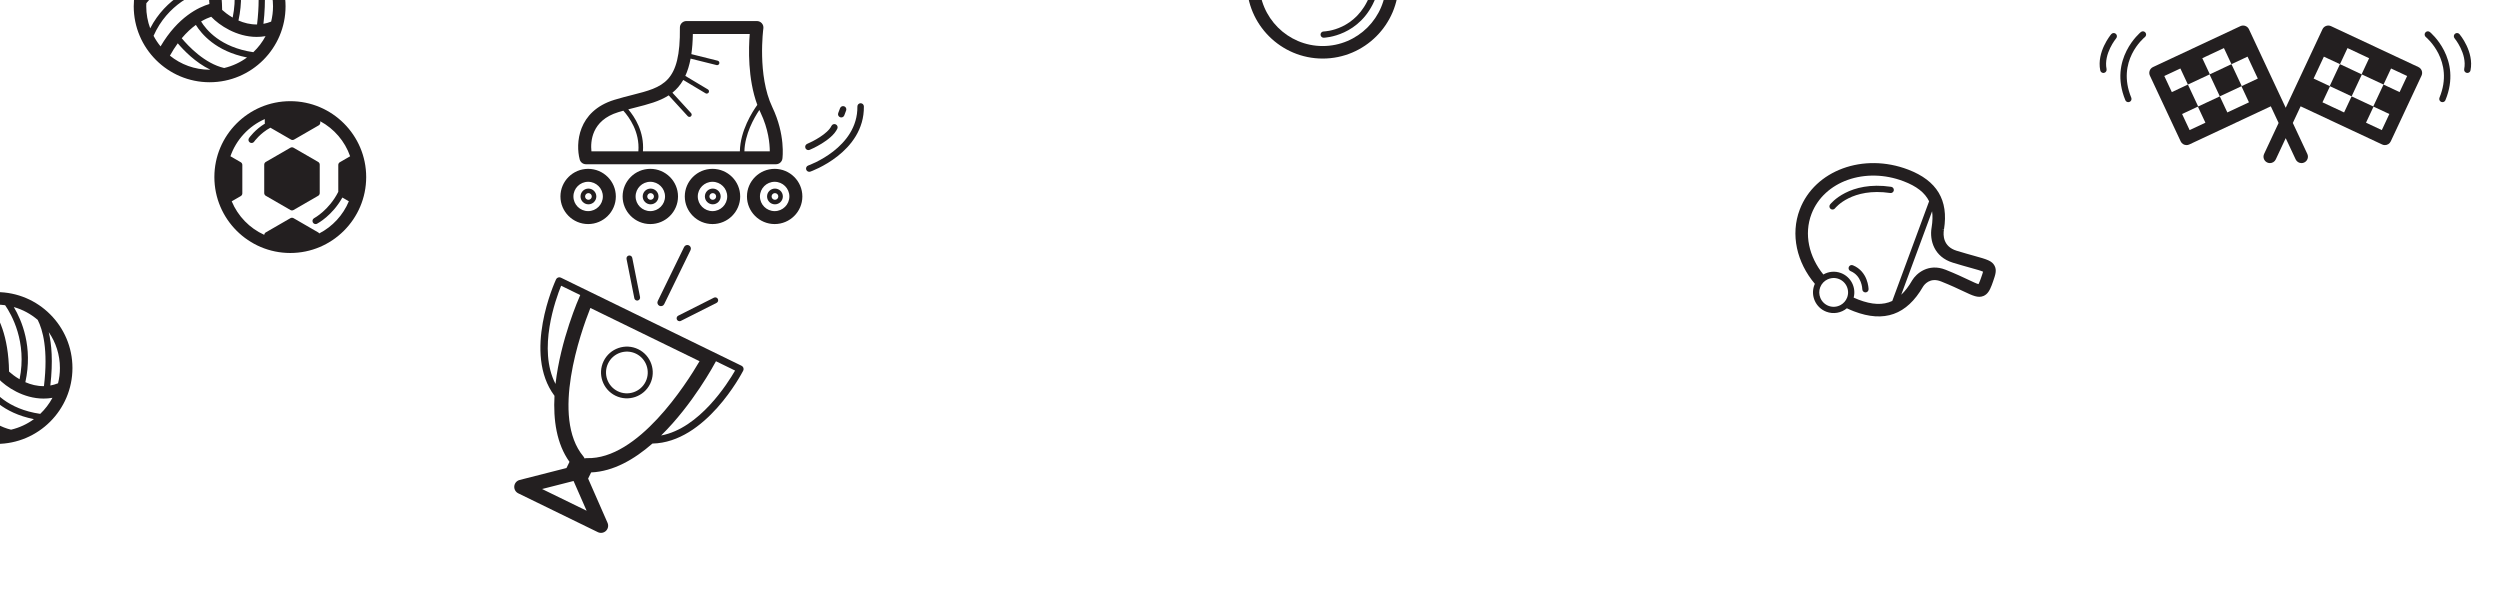 <?xml version="1.0" encoding="UTF-8" standalone="no"?>
<!-- Created with Inkscape (http://www.inkscape.org/) -->

<svg
   width="1200mm"
   height="292.211mm"
   viewBox="0 0 1200 292.211"
   version="1.1"
   id="svg1"
   inkscape:version="1.4 (86a8ad7, 2024-10-11)"
   sodipodi:docname="sm-index-head-v3.svg"
   xmlns:inkscape="http://www.inkscape.org/namespaces/inkscape"
   xmlns:sodipodi="http://sodipodi.sourceforge.net/DTD/sodipodi-0.dtd"
   xmlns="http://www.w3.org/2000/svg"
   xmlns:svg="http://www.w3.org/2000/svg">
  <sodipodi:namedview
     id="namedview1"
     pagecolor="#ffffff"
     bordercolor="#000000"
     borderopacity="0.25"
     inkscape:showpageshadow="2"
     inkscape:pageopacity="0.0"
     inkscape:pagecheckerboard="0"
     inkscape:deskcolor="#d1d1d1"
     inkscape:document-units="mm"
     inkscape:zoom="0.2058912"
     inkscape:cx="2583.889"
     inkscape:cy="689.68466"
     inkscape:window-width="1599"
     inkscape:window-height="800"
     inkscape:window-x="1517"
     inkscape:window-y="154"
     inkscape:window-maximized="0"
     inkscape:current-layer="layer1" />
  <defs
     id="defs1">
    <clipPath
       clipPathUnits="userSpaceOnUse"
       id="clipPath47">
      <path
         d="M 0,0 H 892.913 V 700.157 H 0 Z"
         transform="translate(-74.877,-725.009)"
         id="path47" />
    </clipPath>
    <clipPath
       clipPathUnits="userSpaceOnUse"
       id="clipPath49">
      <path
         d="M 0,0 H 892.913 V 700.157 H 0 Z"
         transform="translate(-641.258,-706.354)"
         id="path49" />
    </clipPath>
    <clipPath
       clipPathUnits="userSpaceOnUse"
       id="clipPath51">
      <path
         d="M 0,0 H 892.913 V 700.157 H 0 Z"
         transform="translate(1.236,-595.833)"
         id="path51" />
    </clipPath>
    <clipPath
       clipPathUnits="userSpaceOnUse"
       id="clipPath53">
      <path
         d="M 0,0 H 892.913 V 700.157 H 0 Z"
         transform="translate(-148.011,-606.268)"
         id="path53" />
    </clipPath>
    <clipPath
       clipPathUnits="userSpaceOnUse"
       id="clipPath55">
      <path
         d="M 0,0 H 892.913 V 700.157 H 0 Z"
         transform="translate(-156.091,-543.162)"
         id="path55" />
    </clipPath>
    <clipPath
       clipPathUnits="userSpaceOnUse"
       id="clipPath57">
      <path
         d="M 0,0 H 892.913 V 700.157 H 0 Z"
         transform="translate(-899.724,-607.244)"
         id="path57" />
    </clipPath>
    <clipPath
       clipPathUnits="userSpaceOnUse"
       id="clipPath59">
      <path
         d="M 0,0 H 892.913 V 700.157 H 0 Z"
         transform="translate(-844.24,-576.113)"
         id="path59" />
    </clipPath>
    <clipPath
       clipPathUnits="userSpaceOnUse"
       id="clipPath61">
      <path
         d="M 0,0 H 892.913 V 700.157 H 0 Z"
         transform="translate(-37.666,-536.947)"
         id="path61" />
    </clipPath>
    <clipPath
       clipPathUnits="userSpaceOnUse"
       id="clipPath63">
      <path
         d="M 0,0 H 892.913 V 700.157 H 0 Z"
         transform="translate(-25.687,-521.017)"
         id="path63" />
    </clipPath>
    <clipPath
       clipPathUnits="userSpaceOnUse"
       id="clipPath65">
      <path
         d="M 0,0 H 892.913 V 700.157 H 0 Z"
         transform="translate(-32.832,-526.696)"
         id="path65" />
    </clipPath>
    <clipPath
       clipPathUnits="userSpaceOnUse"
       id="clipPath67">
      <path
         d="M 0,0 H 892.913 V 700.157 H 0 Z"
         transform="translate(-32.283,-519.002)"
         id="path67" />
    </clipPath>
    <clipPath
       clipPathUnits="userSpaceOnUse"
       id="clipPath69">
      <path
         d="M 0,0 H 892.913 V 700.157 H 0 Z"
         transform="translate(-55.942,-505.9)"
         id="path69" />
    </clipPath>
    <clipPath
       clipPathUnits="userSpaceOnUse"
       id="clipPath71">
      <path
         d="M 0,0 H 892.913 V 700.157 H 0 Z"
         transform="translate(-472.424,-733.465)"
         id="path71" />
    </clipPath>
    <clipPath
       clipPathUnits="userSpaceOnUse"
       id="clipPath73">
      <path
         d="M 0,0 H 892.913 V 700.157 H 0 Z"
         transform="translate(-490.701,-702.418)"
         id="path73" />
    </clipPath>
    <clipPath
       clipPathUnits="userSpaceOnUse"
       id="clipPath75">
      <path
         d="M 0,0 H 892.913 V 700.157 H 0 Z"
         transform="translate(-82.222,-563.109)"
         id="path75" />
    </clipPath>
    <clipPath
       clipPathUnits="userSpaceOnUse"
       id="clipPath77">
      <path
         d="M 0,0 H 892.913 V 700.157 H 0 Z"
         transform="translate(-66.945,-591.666)"
         id="path77" />
    </clipPath>
    <clipPath
       clipPathUnits="userSpaceOnUse"
       id="clipPath79">
      <path
         d="M 0,0 H 892.913 V 700.157 H 0 Z"
         transform="translate(-93.777,-594.676)"
         id="path79" />
    </clipPath>
    <clipPath
       clipPathUnits="userSpaceOnUse"
       id="clipPath81">
      <path
         d="M 0,0 H 892.913 V 700.157 H 0 Z"
         transform="translate(-675.459,-633.435)"
         id="path81" />
    </clipPath>
    <clipPath
       clipPathUnits="userSpaceOnUse"
       id="clipPath83">
      <path
         d="M 0,0 H 892.913 V 700.157 H 0 Z"
         transform="translate(-660.327,-604.801)"
         id="path83" />
    </clipPath>
    <clipPath
       clipPathUnits="userSpaceOnUse"
       id="clipPath85">
      <path
         d="M 0,0 H 892.913 V 700.157 H 0 Z"
         transform="translate(-642.828,-625.363)"
         id="path85" />
    </clipPath>
    <clipPath
       clipPathUnits="userSpaceOnUse"
       id="clipPath87">
      <path
         d="M 0,0 H 892.913 V 700.157 H 0 Z"
         transform="translate(-103.679,-664.022)"
         id="path87" />
    </clipPath>
    <clipPath
       clipPathUnits="userSpaceOnUse"
       id="clipPath89">
      <path
         d="M 0,0 H 892.913 V 700.157 H 0 Z"
         transform="translate(-114.197,-631.196)"
         id="path89" />
    </clipPath>
    <clipPath
       clipPathUnits="userSpaceOnUse"
       id="clipPath91">
      <path
         d="M 0,0 H 892.913 V 700.157 H 0 Z"
         transform="translate(-568.723,-689.339)"
         id="path91" />
    </clipPath>
    <clipPath
       clipPathUnits="userSpaceOnUse"
       id="clipPath93">
      <path
         d="M 0,0 H 892.913 V 700.157 H 0 Z"
         transform="translate(-573.944,-660.155)"
         id="path93" />
    </clipPath>
    <clipPath
       clipPathUnits="userSpaceOnUse"
       id="clipPath95">
      <path
         d="M 0,0 H 892.913 V 700.157 H 0 Z"
         transform="translate(-41.922,-662.489)"
         id="path95" />
    </clipPath>
    <clipPath
       clipPathUnits="userSpaceOnUse"
       id="clipPath97">
      <path
         d="M 0,0 H 892.913 V 700.157 H 0 Z"
         transform="translate(-36.847,-633.279)"
         id="path97" />
    </clipPath>
    <clipPath
       clipPathUnits="userSpaceOnUse"
       id="clipPath99">
      <path
         d="M 0,0 H 892.913 V 700.157 H 0 Z"
         transform="translate(-864.204,-540.155)"
         id="path99" />
    </clipPath>
    <clipPath
       clipPathUnits="userSpaceOnUse"
       id="clipPath101">
      <path
         d="M 0,0 H 892.913 V 700.157 H 0 Z"
         transform="translate(-850.35,-513.943)"
         id="path101" />
    </clipPath>
    <clipPath
       clipPathUnits="userSpaceOnUse"
       id="clipPath103">
      <path
         d="M 0,0 H 892.913 V 700.157 H 0 Z"
         transform="translate(-162.132,-648.465)"
         id="path103" />
    </clipPath>
    <clipPath
       clipPathUnits="userSpaceOnUse"
       id="clipPath105">
      <path
         d="M 0,0 H 892.913 V 700.157 H 0 Z"
         transform="translate(-163.692,-642.526)"
         id="path105" />
    </clipPath>
    <clipPath
       clipPathUnits="userSpaceOnUse"
       id="clipPath107">
      <path
         d="M 0,0 H 892.913 V 700.157 H 0 Z"
         transform="translate(-203.33,-680.612)"
         id="path107" />
    </clipPath>
    <clipPath
       clipPathUnits="userSpaceOnUse"
       id="clipPath109">
      <path
         d="M 0,0 H 892.913 V 700.157 H 0 Z"
         transform="translate(-822.862,-624.051)"
         id="path109" />
    </clipPath>
    <clipPath
       clipPathUnits="userSpaceOnUse"
       id="clipPath111">
      <path
         d="M 0,0 H 892.913 V 700.157 H 0 Z"
         transform="translate(-790.198,-599.907)"
         id="path111" />
    </clipPath>
    <clipPath
       clipPathUnits="userSpaceOnUse"
       id="clipPath113">
      <path
         d="M 0,0 H 892.913 V 700.157 H 0 Z"
         transform="translate(-739.08,-709.883)"
         id="path113" />
    </clipPath>
    <clipPath
       clipPathUnits="userSpaceOnUse"
       id="clipPath115">
      <path
         d="M 0,0 H 892.913 V 700.157 H 0 Z"
         transform="translate(-706.416,-685.739)"
         id="path115" />
    </clipPath>
    <clipPath
       clipPathUnits="userSpaceOnUse"
       id="clipPath117">
      <path
         d="M 0,0 H 892.913 V 700.157 H 0 Z"
         transform="translate(-404.397,-665.723)"
         id="path117" />
    </clipPath>
    <clipPath
       clipPathUnits="userSpaceOnUse"
       id="clipPath119">
      <path
         d="M 0,0 H 892.913 V 700.157 H 0 Z"
         transform="translate(-353.24,-665.718)"
         id="path119" />
    </clipPath>
    <clipPath
       clipPathUnits="userSpaceOnUse"
       id="clipPath121">
      <path
         d="M 0,0 H 892.913 V 700.157 H 0 Z"
         transform="translate(-341.084,-655.282)"
         id="path121" />
    </clipPath>
    <clipPath
       clipPathUnits="userSpaceOnUse"
       id="clipPath123">
      <path
         d="M 0,0 H 892.913 V 700.157 H 0 Z"
         transform="translate(-347.882,-651.876)"
         id="path123" />
    </clipPath>
    <clipPath
       clipPathUnits="userSpaceOnUse"
       id="clipPath125">
      <path
         d="M 0,0 H 892.913 V 700.157 H 0 Z"
         transform="translate(-393.146,-654.516)"
         id="path125" />
    </clipPath>
    <clipPath
       clipPathUnits="userSpaceOnUse"
       id="clipPath127">
      <path
         d="M 0,0 H 892.913 V 700.157 H 0 Z"
         transform="translate(-437.566,-665.978)"
         id="path127" />
    </clipPath>
    <clipPath
       clipPathUnits="userSpaceOnUse"
       id="clipPath130">
      <path
         d="M 0,0 H 892.913 V 700.157 H 0 Z"
         transform="translate(-864.965,-674.905)"
         id="path130" />
    </clipPath>
    <clipPath
       clipPathUnits="userSpaceOnUse"
       id="clipPath133">
      <path
         d="M 0,0 H 892.913 V 700.157 H 0 Z"
         transform="translate(-760.157,-663.671)"
         id="path133" />
    </clipPath>
    <clipPath
       clipPathUnits="userSpaceOnUse"
       id="clipPath135">
      <path
         d="M 0,0 H 892.913 V 700.157 H 0 Z"
         transform="translate(-751.262,-674.098)"
         id="path135" />
    </clipPath>
    <clipPath
       clipPathUnits="userSpaceOnUse"
       id="clipPath137">
      <path
         d="M 0,0 H 892.913 V 700.157 H 0 Z"
         transform="translate(-872.358,-663.671)"
         id="path137" />
    </clipPath>
    <clipPath
       clipPathUnits="userSpaceOnUse"
       id="clipPath139">
      <path
         d="M 0,0 H 892.913 V 700.157 H 0 Z"
         transform="translate(-881.253,-674.098)"
         id="path139" />
    </clipPath>
    <clipPath
       clipPathUnits="userSpaceOnUse"
       id="clipPath141">
      <path
         d="M 0,0 H 892.913 V 700.157 H 0 Z"
         transform="translate(-233.02,-541.732)"
         id="path141" />
    </clipPath>
    <clipPath
       clipPathUnits="userSpaceOnUse"
       id="clipPath143">
      <path
         d="M 0,0 H 892.913 V 700.157 H 0 Z"
         transform="translate(-227.954,-575.429)"
         id="path143" />
    </clipPath>
    <clipPath
       clipPathUnits="userSpaceOnUse"
       id="clipPath145">
      <path
         d="M 0,0 H 892.913 V 700.157 H 0 Z"
         transform="translate(-235.516,-590.934)"
         id="path145" />
    </clipPath>
    <clipPath
       clipPathUnits="userSpaceOnUse"
       id="clipPath147">
      <path
         d="M 0,0 H 892.913 V 700.157 H 0 Z"
         transform="translate(-226.561,-593.647)"
         id="path147" />
    </clipPath>
    <clipPath
       clipPathUnits="userSpaceOnUse"
       id="clipPath149">
      <path
         d="M 0,0 H 892.913 V 700.157 H 0 Z"
         transform="translate(-241.775,-586.005)"
         id="path149" />
    </clipPath>
    <clipPath
       clipPathUnits="userSpaceOnUse"
       id="clipPath151">
      <path
         d="M 0,0 H 892.913 V 700.157 H 0 Z"
         transform="translate(-742.658,-657.125)"
         id="path151" />
    </clipPath>
    <clipPath
       clipPathUnits="userSpaceOnUse"
       id="clipPath153">
      <path
         d="M 0,0 H 892.913 V 700.157 H 0 Z"
         transform="translate(-310.262,-630.014)"
         id="path153" />
    </clipPath>
    <clipPath
       clipPathUnits="userSpaceOnUse"
       id="clipPath155">
      <path
         d="M 0,0 H 892.913 V 700.157 H 0 Z"
         transform="translate(-209.291,-641.493)"
         id="path155" />
    </clipPath>
    <clipPath
       clipPathUnits="userSpaceOnUse"
       id="clipPath157">
      <path
         d="M 0,0 H 892.913 V 700.157 H 0 Z"
         transform="translate(-210.064,-639.85)"
         id="path157" />
    </clipPath>
    <clipPath
       clipPathUnits="userSpaceOnUse"
       id="clipPath159">
      <path
         d="M 0,0 H 892.913 V 700.157 H 0 Z"
         transform="translate(-210.167,-632.802)"
         id="path159" />
    </clipPath>
    <clipPath
       clipPathUnits="userSpaceOnUse"
       id="clipPath161">
      <path
         d="M 0,0 H 892.913 V 700.157 H 0 Z"
         transform="translate(-232.271,-639.85)"
         id="path161" />
    </clipPath>
    <clipPath
       clipPathUnits="userSpaceOnUse"
       id="clipPath163">
      <path
         d="M 0,0 H 892.913 V 700.157 H 0 Z"
         transform="translate(-232.374,-632.802)"
         id="path163" />
    </clipPath>
    <clipPath
       clipPathUnits="userSpaceOnUse"
       id="clipPath165">
      <path
         d="M 0,0 H 892.913 V 700.157 H 0 Z"
         transform="translate(-254.477,-639.85)"
         id="path165" />
    </clipPath>
    <clipPath
       clipPathUnits="userSpaceOnUse"
       id="clipPath167">
      <path
         d="M 0,0 H 892.913 V 700.157 H 0 Z"
         transform="translate(-254.58,-632.802)"
         id="path167" />
    </clipPath>
    <clipPath
       clipPathUnits="userSpaceOnUse"
       id="clipPath169">
      <path
         d="M 0,0 H 892.913 V 700.157 H 0 Z"
         transform="translate(-276.684,-639.85)"
         id="path169" />
    </clipPath>
    <clipPath
       clipPathUnits="userSpaceOnUse"
       id="clipPath171">
      <path
         d="M 0,0 H 892.913 V 700.157 H 0 Z"
         transform="translate(-276.786,-632.802)"
         id="path171" />
    </clipPath>
    <clipPath
       clipPathUnits="userSpaceOnUse"
       id="clipPath173">
      <path
         d="M 0,0 H 892.913 V 700.157 H 0 Z"
         transform="translate(-307.391,-663.29)"
         id="path173" />
    </clipPath>
    <clipPath
       clipPathUnits="userSpaceOnUse"
       id="clipPath175">
      <path
         d="M 0,0 H 892.913 V 700.157 H 0 Z"
         transform="translate(-289.186,-646.64)"
         id="path175" />
    </clipPath>
    <clipPath
       clipPathUnits="userSpaceOnUse"
       id="clipPath177">
      <path
         d="M 0,0 H 892.913 V 700.157 H 0 Z"
         transform="translate(-300.06,-658.283)"
         id="path177" />
    </clipPath>
  </defs>
  <g
     inkscape:label="Vrstva 1"
     inkscape:groupmode="layer"
     id="layer1"
     transform="translate(272.785,30.956)">
    <path
       id="path46"
       d="m 0,0 c -2.292,0 -4.517,-0.289 -6.645,-0.827 -0.055,0.031 -0.1,0.055 -0.119,0.064 L -6.819,-0.87 c -11.659,-3.031 -20.292,-13.646 -20.292,-26.241 0,-14.949 12.162,-27.111 27.111,-27.111 14.949,0 27.111,12.162 27.111,27.111 C 27.111,-12.162 14.949,0 0,0 m 22.636,-27.111 c 0,-1.882 -0.235,-3.71 -0.67,-5.46 -0.934,-0.369 -1.854,-0.63 -2.753,-0.792 0.989,8.626 0.466,14.769 -0.569,19.07 2.515,-3.647 3.992,-8.062 3.992,-12.818 m -7.935,17.192 c 1.786,-3.496 3.805,-10.559 2.234,-23.667 -2.465,-0.038 -4.72,0.572 -6.64,1.41 2.766,12.579 -1.301,22.107 -4.124,26.84 3.183,-0.904 6.081,-2.486 8.53,-4.583 m -11.63,5.23 c 2.266,-3.275 7.878,-13.069 5.159,-26.44 -1.739,1.009 -3.047,2.089 -3.762,2.738 -0.174,12.773 -3.809,19.961 -6.901,23.784 0.8,0.086 1.611,0.132 2.433,0.132 1.042,0 2.066,-0.077 3.071,-0.214 m -25.707,-22.422 c 0,0.368 0.01,0.734 0.028,1.098 7.81,9.691 16.074,12.569 19.713,13.398 0.718,-1.688 1.373,-3.703 1.879,-6.101 -4.47,-1.277 -14.553,-5.281 -20.211,-16.255 -0.91,2.449 -1.409,5.097 -1.409,7.86 m 15.15,21.358 c 0.955,-0.868 2.303,-2.372 3.596,-4.777 -3.796,-0.92 -10.943,-3.611 -18.137,-11.382 1.778,7.534 7.327,13.624 14.541,16.159 m -12.541,-31.89 c 5.007,11.341 15.004,15.43 19.414,16.721 0.254,-1.629 0.438,-3.412 0.534,-5.357 -3.75,-1.11 -11.238,-4.571 -17.447,-15.139 -0.955,1.167 -1.792,2.431 -2.501,3.775 M 5.191,-49.14 c -6.965,1.6 -12.812,7.82 -15.156,10.628 1.729,2.06 3.451,3.607 5.044,4.767 1.95,-3.171 7.107,-9.426 18.27,-11.631 -2.404,-1.762 -5.167,-3.059 -8.158,-3.764 m -19.378,4.408 c 0.913,1.652 1.854,3.116 2.804,4.413 2.119,-2.504 6.314,-6.868 11.626,-9.422 -0.081,-10e-4 -0.162,-0.006 -0.243,-0.006 -5.368,0 -10.302,1.881 -14.187,5.015 m 29.785,1.24 c -11.75,1.719 -16.879,8.053 -18.652,10.976 1.409,0.832 2.652,1.358 3.622,1.687 0.017,-0.019 0.03,-0.042 0.047,-0.06 2.82,-2.969 8.972,-7.144 16.202,-7.144 1.03,0 2.083,0.089 3.151,0.274 -1.146,-2.14 -2.627,-4.072 -4.37,-5.733"
       style="fill:#231f20;fill-opacity:1;fill-rule:nonzero;stroke:none"
       transform="matrix(1.344,0,0,-1.344,-172.158,-64.355)"
       clip-path="url(#clipPath47)" />
    <path
       id="path50"
       d="m 0,0 c -2.292,0 -4.517,-0.289 -6.645,-0.827 -0.055,0.031 -0.1,0.055 -0.119,0.064 L -6.819,-0.87 c -11.659,-3.031 -20.292,-13.646 -20.292,-26.241 0,-14.949 12.162,-27.111 27.111,-27.111 14.949,0 27.111,12.162 27.111,27.111 C 27.111,-12.162 14.949,0 0,0 m 22.636,-27.111 c 0,-1.882 -0.235,-3.71 -0.67,-5.46 -0.934,-0.369 -1.854,-0.63 -2.753,-0.792 0.989,8.626 0.466,14.769 -0.569,19.07 2.515,-3.647 3.992,-8.062 3.992,-12.818 m -7.935,17.192 c 1.786,-3.496 3.805,-10.559 2.234,-23.667 -2.465,-0.038 -4.72,0.572 -6.64,1.41 2.766,12.579 -1.301,22.107 -4.124,26.84 3.183,-0.904 6.081,-2.486 8.53,-4.583 m -11.63,5.23 c 2.266,-3.275 7.878,-13.069 5.159,-26.44 -1.739,1.009 -3.047,2.089 -3.762,2.738 -0.174,12.773 -3.809,19.961 -6.901,23.784 0.8,0.086 1.611,0.132 2.433,0.132 1.042,0 2.066,-0.077 3.071,-0.214 m -25.707,-22.422 c 0,0.368 0.01,0.734 0.028,1.098 7.81,9.691 16.074,12.569 19.713,13.398 0.718,-1.688 1.373,-3.703 1.879,-6.101 -4.47,-1.277 -14.553,-5.281 -20.211,-16.255 -0.91,2.449 -1.409,5.097 -1.409,7.86 m 15.15,21.358 c 0.955,-0.868 2.303,-2.372 3.596,-4.777 -3.796,-0.92 -10.943,-3.611 -18.137,-11.382 1.778,7.534 7.327,13.624 14.541,16.159 m -12.541,-31.89 c 5.007,11.341 15.004,15.43 19.414,16.721 0.254,-1.629 0.438,-3.412 0.534,-5.357 -3.75,-1.11 -11.238,-4.571 -17.447,-15.139 -0.955,1.167 -1.792,2.431 -2.501,3.775 M 5.191,-49.14 c -6.965,1.6 -12.812,7.82 -15.156,10.628 1.729,2.06 3.451,3.607 5.044,4.767 1.95,-3.171 7.107,-9.426 18.27,-11.631 -2.404,-1.762 -5.167,-3.059 -8.158,-3.764 m -19.378,4.408 c 0.913,1.652 1.854,3.116 2.804,4.413 2.119,-2.504 6.314,-6.868 11.626,-9.422 -0.081,-10e-4 -0.162,-0.006 -0.243,-0.006 -5.368,0 -10.302,1.881 -14.187,5.015 m 29.785,1.24 c -11.75,1.719 -16.879,8.053 -18.652,10.976 1.409,0.832 2.652,1.358 3.622,1.687 0.017,-0.019 0.03,-0.042 0.047,-0.06 2.82,-2.969 8.972,-7.144 16.202,-7.144 1.03,0 2.083,0.089 3.151,0.274 -1.146,-2.14 -2.627,-4.072 -4.37,-5.733"
       style="fill:#231f20;fill-opacity:1;fill-rule:nonzero;stroke:none"
       transform="matrix(1.344,0,0,-1.344,-274.446,109.247)"
       clip-path="url(#clipPath51)" />
    <path
       id="path70"
       d="m 0,0 c -14.949,0 -27.111,-12.162 -27.111,-27.111 0,-14.949 12.162,-27.111 27.111,-27.111 14.949,0 27.111,12.162 27.111,27.111 C 27.111,-12.162 14.949,0 0,0 m 0,-49.747 c -12.482,0 -22.636,10.155 -22.636,22.636 0,12.482 10.154,22.636 22.636,22.636 12.482,0 22.636,-10.154 22.636,-22.636 0,-12.481 -10.154,-22.636 -22.636,-22.636"
       style="fill:#231f20;fill-opacity:1;fill-rule:nonzero;stroke:none"
       transform="matrix(1.344,0,0,-1.344,362.113,-75.719)"
       clip-path="url(#clipPath71)" />
    <path
       id="path72"
       d="m 0,0 c -0.577,0.224 -1.224,-0.063 -1.447,-0.639 -4.821,-12.446 -16.018,-12.848 -16.505,-12.859 -0.617,-0.012 -1.107,-0.521 -1.097,-1.138 0.012,-0.611 0.51,-1.099 1.119,-1.099 0.007,0 0.014,0 0.02,0 0.131,0.003 13.169,0.398 18.549,14.288 C 0.862,-0.871 0.576,-0.223 0,0"
       style="fill:#231f20;fill-opacity:1;fill-rule:nonzero;stroke:none"
       transform="matrix(1.344,0,0,-1.344,386.675,-33.994)"
       clip-path="url(#clipPath73)" />
    <path
       id="path80"
       d="m 0,0 c -14.984,2.209 -21.55,-5.968 -21.822,-6.317 -0.378,-0.485 -0.292,-1.185 0.193,-1.566 0.484,-0.381 1.187,-0.296 1.569,0.187 0.243,0.307 6.105,7.492 19.734,5.483 0.528,-0.078 1.025,0.227 1.208,0.706 0.028,0.075 0.049,0.154 0.061,0.237 C 1.034,-0.659 0.611,-0.09 0,0"
       style="fill:#231f20;fill-opacity:1;fill-rule:nonzero;stroke:none"
       transform="matrix(1.344,0,0,-1.344,634.975,58.713)"
       clip-path="url(#clipPath81)" />
    <path
       id="path82"
       d="m 0,0 c -0.235,-0.581 0.037,-1.225 0.607,-1.461 4.067,-1.677 4.214,-6.312 4.218,-6.519 0.01,-0.616 0.517,-1.109 1.134,-1.1 0.472,0.007 0.871,0.304 1.03,0.72 0.049,0.128 0.075,0.268 0.073,0.414 C 7.059,-7.689 6.912,-1.641 1.461,0.608 0.889,0.843 0.235,0.571 0,0"
       style="fill:#231f20;fill-opacity:1;fill-rule:nonzero;stroke:none"
       transform="matrix(1.344,0,0,-1.344,614.639,97.194)"
       clip-path="url(#clipPath83)" />
    <path
       id="path84"
       d="m 0,0 c -3.44,-9.001 -1.044,-18.985 5.38,-26.584 -0.063,-0.139 -0.129,-0.274 -0.184,-0.418 -1.453,-3.802 0.458,-8.079 4.261,-9.532 2.576,-0.984 5.366,-0.421 7.352,1.224 0.827,-0.392 1.672,-0.761 2.544,-1.094 10.791,-4.124 18.856,-1.238 24.655,8.819 0.388,0.623 2.426,3.463 6.434,1.867 3.462,-1.378 6.05,-2.602 7.939,-3.496 3.413,-1.616 5.294,-2.506 7.216,-1.7 1.459,0.611 2.225,1.969 2.939,3.837 0.147,0.386 0.293,0.795 0.442,1.223 l 0.066,0.191 c 0.792,2.275 1.365,3.918 0.519,5.533 -0.938,1.792 -2.779,2.304 -7.226,3.54 -1.675,0.466 -3.759,1.046 -6.342,1.838 -4.908,1.506 -4.807,5.68 -4.541,7.373 l 0.028,0.167 -0.808,0.233 0.823,-0.132 C 53.175,3.309 48.989,10.285 38.699,14.218 22.694,20.334 5.334,13.956 0,0 m 14.563,-34.146 v 0 c -0.154,-0.083 -0.312,-0.159 -0.474,-0.227 -0.022,-0.01 -0.046,-0.018 -0.069,-0.027 -0.138,-0.056 -0.279,-0.107 -0.422,-0.151 -0.038,-0.012 -0.076,-0.022 -0.113,-0.032 -0.13,-0.037 -0.261,-0.069 -0.393,-0.096 -0.049,-0.009 -0.097,-0.018 -0.145,-0.026 -0.124,-0.021 -0.248,-0.037 -0.374,-0.049 -0.056,-0.006 -0.111,-0.011 -0.168,-0.015 -0.119,-0.007 -0.239,-0.009 -0.359,-0.008 -0.061,0 -0.122,0 -0.183,0.002 -0.118,0.005 -0.237,0.017 -0.355,0.031 -0.062,0.007 -0.124,0.012 -0.186,0.021 -0.124,0.019 -0.248,0.046 -0.372,0.074 -0.055,0.013 -0.11,0.021 -0.165,0.036 -0.177,0.047 -0.354,0.102 -0.529,0.169 -0.16,0.061 -0.314,0.13 -0.463,0.204 -0.051,0.025 -0.099,0.055 -0.149,0.082 -0.096,0.052 -0.191,0.104 -0.283,0.161 -0.058,0.037 -0.114,0.077 -0.17,0.116 -0.078,0.053 -0.155,0.106 -0.229,0.163 -0.06,0.045 -0.117,0.094 -0.174,0.143 -0.065,0.054 -0.13,0.109 -0.192,0.167 -0.059,0.055 -0.115,0.111 -0.171,0.169 -0.054,0.055 -0.108,0.111 -0.159,0.169 -0.058,0.064 -0.112,0.129 -0.166,0.196 -0.044,0.054 -0.087,0.109 -0.128,0.165 -0.055,0.074 -0.108,0.149 -0.159,0.225 -0.033,0.051 -0.065,0.103 -0.097,0.154 -0.052,0.085 -0.103,0.172 -0.15,0.26 -0.023,0.043 -0.045,0.087 -0.066,0.131 -0.05,0.099 -0.099,0.199 -0.142,0.302 -0.012,0.028 -0.022,0.058 -0.034,0.087 -0.466,1.161 -0.519,2.491 -0.038,3.75 0.497,1.301 1.47,2.282 2.645,2.826 v 0 c 0,0.001 0,0.001 0,0.001 0.455,0.21 0.938,0.355 1.437,0.427 0.003,0 0.005,10e-4 0.008,10e-4 0.155,0.023 0.312,0.037 0.47,0.044 0.013,0.001 0.025,0.003 0.038,0.004 0.147,0.006 0.295,0.003 0.444,-0.003 0.023,-0.001 0.046,0 0.069,-0.001 0.138,-0.008 0.275,-0.025 0.413,-0.045 0.034,-0.005 0.068,-0.006 0.102,-0.011 0.131,-0.021 0.261,-0.052 0.391,-0.084 0.041,-0.01 0.081,-0.015 0.121,-0.026 0.169,-0.045 0.338,-0.1 0.506,-0.164 0.156,-0.059 0.307,-0.127 0.454,-0.2 0.048,-0.024 0.094,-0.052 0.141,-0.077 0.096,-0.052 0.192,-0.105 0.284,-0.162 0.054,-0.033 0.105,-0.069 0.157,-0.104 0.082,-0.055 0.162,-0.111 0.24,-0.17 0.052,-0.04 0.103,-0.081 0.153,-0.122 0.073,-0.061 0.144,-0.122 0.214,-0.186 0.048,-0.045 0.095,-0.089 0.141,-0.135 0.067,-0.067 0.132,-0.136 0.195,-0.206 0.042,-0.047 0.085,-0.094 0.125,-0.142 0.064,-0.077 0.124,-0.157 0.184,-0.237 0.034,-0.045 0.069,-0.089 0.101,-0.136 0.074,-0.107 0.142,-0.217 0.208,-0.328 0.013,-0.024 0.029,-0.047 0.043,-0.07 0.074,-0.132 0.142,-0.268 0.205,-0.406 0.024,-0.053 0.044,-0.108 0.066,-0.161 0.037,-0.09 0.074,-0.179 0.105,-0.27 0.023,-0.063 0.041,-0.127 0.061,-0.191 0.026,-0.085 0.051,-0.17 0.072,-0.256 0.017,-0.068 0.032,-0.136 0.047,-0.205 0.017,-0.084 0.033,-0.168 0.046,-0.254 0.011,-0.07 0.021,-0.14 0.029,-0.211 0.01,-0.086 0.017,-0.173 0.022,-0.259 0.005,-0.071 0.01,-0.141 0.011,-0.212 0.002,-0.091 0,-0.182 -0.003,-0.273 -0.003,-0.067 -0.002,-0.134 -0.007,-0.202 -0.008,-0.11 -0.023,-0.221 -0.038,-0.332 -0.052,-0.381 -0.144,-0.762 -0.287,-1.136 -0.453,-1.186 -1.301,-2.105 -2.336,-2.672 M 47.079,-6.4 47.082,-6.401 C 47.075,-6.44 47.066,-6.488 47.057,-6.542 l -0.018,-0.11 c -0.694,-4.415 0.891,-10.306 7.644,-12.378 2.639,-0.81 4.755,-1.398 6.456,-1.871 1.825,-0.507 3.565,-0.991 4.311,-1.336 -0.115,-0.472 -0.386,-1.249 -0.632,-1.955 l -0.066,-0.192 c -0.162,-0.464 -0.607,-1.744 -0.928,-2.308 -0.684,0.176 -2.127,0.859 -3.53,1.522 -1.942,0.92 -4.603,2.179 -8.196,3.61 -6.214,2.473 -10.525,-1.364 -11.953,-3.766 -1.224,-2.128 -2.52,-3.838 -3.919,-5.151 l 11.018,29.812 c 0.237,-1.709 0.178,-3.61 -0.165,-5.735 m -0.901,9.305 -13.157,-35.6 c -3.329,-1.569 -7.24,-1.375 -12.07,0.471 -0.585,0.223 -1.155,0.468 -1.717,0.722 0.941,3.593 -0.958,7.405 -4.506,8.761 -2.156,0.824 -4.464,0.564 -6.323,-0.507 -5.123,6.319 -7,14.39 -4.225,21.65 4.453,11.652 19.222,16.872 32.922,11.636 4.596,-1.757 7.562,-4.041 9.076,-7.133"
       style="fill:#231f20;fill-opacity:1;fill-rule:nonzero;stroke:none"
       transform="matrix(1.344,0,0,-1.344,591.122,69.561)"
       clip-path="url(#clipPath85)" />
    <path
       id="path86"
       d="m 0,0 c -14.949,0 -27.111,-12.162 -27.111,-27.111 0,-14.949 12.162,-27.111 27.111,-27.111 14.949,0 27.111,12.162 27.111,27.111 C 27.111,-12.162 14.949,0 0,0 m 10.342,-47.236 c -0.095,0.151 -0.223,0.282 -0.383,0.374 l -8.792,5.077 c -0.346,0.2 -0.773,0.2 -1.119,0 l -8.793,-5.077 c -0.32,-0.185 -0.519,-0.517 -0.548,-0.881 -5.234,2.367 -9.414,6.664 -11.622,11.983 l 3.231,1.865 c 0.346,0.2 0.559,0.569 0.559,0.969 v 10.153 c 0,0.4 -0.213,0.769 -0.559,0.969 l -3.691,2.131 c 2.073,5.94 6.554,10.757 12.269,13.28 v -1.276 c 0,-0.116 0.023,-0.228 0.057,-0.335 -3.554,-2.159 -5.571,-5.004 -5.688,-5.172 -0.353,-0.507 -0.228,-1.202 0.278,-1.556 0.195,-0.136 0.418,-0.201 0.639,-0.201 0.353,0 0.7,0.166 0.918,0.477 0.028,0.039 2.162,3.031 5.804,4.982 l 7.345,-4.241 c 0.173,-0.1 0.366,-0.15 0.559,-0.15 0.193,0 0.387,0.05 0.559,0.15 l 8.793,5.077 c 0.346,0.2 0.56,0.569 0.56,0.969 v 0.491 c 4.946,-2.671 8.787,-7.131 10.66,-12.505 l -3.673,-2.121 c -0.346,-0.2 -0.559,-0.569 -0.559,-0.969 v -9.606 c -3.309,-6.552 -8.553,-9.368 -8.615,-9.401 -0.547,-0.285 -0.76,-0.96 -0.475,-1.507 0.199,-0.384 0.589,-0.604 0.993,-0.604 0.174,0 0.35,0.041 0.515,0.126 0.269,0.14 5.432,2.889 9.042,9.35 l 2.313,-1.335 c -2.058,-4.963 -5.831,-9.037 -10.577,-11.486"
       style="fill:#231f20;fill-opacity:1;fill-rule:nonzero;stroke:none"
       transform="matrix(1.344,0,0,-1.344,-133.45,17.606)"
       clip-path="url(#clipPath87)" />
    <path
       id="path88"
       d="m 0,0 v 10.153 c 0,0.4 -0.213,0.769 -0.559,0.969 l -8.793,5.077 c -0.346,0.199 -0.773,0.199 -1.119,0 l -8.793,-5.077 c -0.346,-0.2 -0.559,-0.569 -0.559,-0.969 V 0 c 0,-0.4 0.213,-0.769 0.559,-0.969 l 8.793,-5.076 c 0.173,-0.1 0.366,-0.15 0.56,-0.15 0.193,0 0.386,0.05 0.559,0.15 l 8.793,5.076 C -0.213,-0.769 0,-0.4 0,0"
       style="fill:#231f20;fill-opacity:1;fill-rule:nonzero;stroke:none"
       transform="matrix(1.344,0,0,-1.344,-119.314,61.722)"
       clip-path="url(#clipPath89)" />
    <path
       id="path128"
       d="m 792.726,15.292 10.522,-4.925 -4.925,-10.522 -10.522,4.925 z"
       style="fill:#231f20;fill-opacity:1;fill-rule:nonzero;stroke:none;stroke-width:1.344" />
    <path
       id="path129"
       d="M 0,0 C -0.208,0.573 -0.635,1.041 -1.187,1.3 L -32.4,15.911 c -0.553,0.259 -1.185,0.287 -1.759,0.08 -0.573,-0.208 -1.041,-0.635 -1.299,-1.188 L -46.454,-8.684 c 0,-0.001 0,-0.001 0,-0.002 l -2.132,-4.553 -2.131,4.552 c 0,10e-4 0,0.002 -0.001,0.003 l -10.995,23.487 c -0.539,1.151 -1.909,1.647 -3.059,1.108 L -95.984,1.3 c -0.552,-0.259 -0.979,-0.727 -1.187,-1.3 -0.208,-0.574 -0.18,-1.206 0.079,-1.759 l 10.996,-23.487 c 0.391,-0.835 1.219,-1.326 2.084,-1.326 0.327,0 0.659,0.07 0.974,0.218 l 29.129,13.636 2.784,-5.946 -5.178,-11.061 c -0.539,-1.15 -0.043,-2.52 1.108,-3.058 0.315,-0.148 0.647,-0.218 0.974,-0.218 0.864,0 1.693,0.491 2.084,1.326 l 3.551,7.586 3.552,-7.586 c 0.39,-0.835 1.219,-1.326 2.084,-1.326 0.327,0 0.659,0.07 0.974,0.218 1.15,0.538 1.646,1.908 1.108,3.058 l -5.178,11.061 2.784,5.946 29.128,-13.636 c 0.316,-0.148 0.648,-0.218 0.974,-0.218 0.865,0 1.694,0.491 2.085,1.326 L -0.08,-1.759 C 0.179,-1.206 0.208,-0.574 0,0 m -86.204,0.798 2.69,-5.746 7.829,3.666 -2.69,5.746 7.725,3.616 2.69,-5.746 5.746,2.69 3.665,-7.83 -5.851,-2.738 2.69,-5.746 -7.725,-3.616 -2.689,5.745 -7.725,-3.616 -3.665,7.829 -5.746,-2.689 -2.69,5.746 z m 0.609,-16.265 5.642,2.641 2.689,-5.746 -5.641,-2.641 z m 71.329,-5.746 -5.642,2.641 2.69,5.746 5.642,-2.641 z m 6.355,13.576 -5.746,2.689 -3.665,-7.829 -7.725,3.616 -2.69,-5.745 -7.725,3.616 2.69,5.746 -5.85,2.739 3.665,7.829 5.746,-2.69 2.69,5.746 7.725,-3.617 -2.69,-5.745 7.829,-3.666 2.69,5.746 5.746,-2.689 z"
       style="fill:#231f20;fill-opacity:1;fill-rule:nonzero;stroke:none"
       transform="matrix(1.344,0,0,-1.344,889.655,2.981)"
       clip-path="url(#clipPath130)" />
    <path
       id="path131"
       d="M 850.398,-0.155 845.473,10.366 855.994,15.292 860.92,4.77 Z"
       style="fill:#231f20;fill-opacity:1;fill-rule:nonzero;stroke:none;stroke-width:1.344" />
    <path
       id="path132"
       d="M 0,0 C -0.452,0 -0.88,0.268 -1.063,0.711 -7.148,15.443 4.374,24.953 4.492,25.047 4.986,25.446 5.71,25.367 6.109,24.873 6.507,24.379 6.429,23.656 5.936,23.257 5.514,22.914 -4.354,14.704 1.062,1.589 1.305,1.002 1.026,0.33 0.438,0.087 0.295,0.028 0.146,0 0,0"
       style="fill:#231f20;fill-opacity:1;fill-rule:nonzero;stroke:none"
       transform="matrix(1.344,0,0,-1.344,748.802,18.078)"
       clip-path="url(#clipPath133)" />
    <path
       id="path134"
       d="m 0,0 c -0.537,0 -1.017,0.378 -1.126,0.925 -1.321,6.6 3.713,12.671 3.928,12.927 0.409,0.486 1.135,0.547 1.62,0.138 C 4.908,13.582 4.97,12.857 4.562,12.371 4.517,12.317 0.028,6.879 1.129,1.376 1.254,0.753 0.85,0.147 0.227,0.022 0.151,0.007 0.075,0 0,0"
       style="fill:#231f20;fill-opacity:1;fill-rule:nonzero;stroke:none"
       transform="matrix(1.344,0,0,-1.344,736.847,4.064)"
       clip-path="url(#clipPath135)" />
    <path
       id="path136"
       d="m 0,0 c -0.146,0 -0.295,0.028 -0.438,0.087 -0.588,0.243 -0.867,0.915 -0.624,1.502 5.435,13.16 -4.769,21.583 -4.872,21.667 -0.495,0.398 -0.573,1.122 -0.175,1.617 0.399,0.494 1.123,0.573 1.617,0.174 C -4.374,24.953 7.148,15.443 1.063,0.711 0.88,0.268 0.452,0 0,0"
       style="fill:#231f20;fill-opacity:1;fill-rule:nonzero;stroke:none"
       transform="matrix(1.344,0,0,-1.344,899.59,18.078)"
       clip-path="url(#clipPath137)" />
    <path
       id="path138"
       d="m 0,0 c -0.075,0 -0.151,0.007 -0.227,0.022 -0.623,0.125 -1.027,0.731 -0.902,1.354 1.101,5.503 -3.388,10.941 -3.433,10.995 -0.407,0.487 -0.345,1.212 0.141,1.62 0.487,0.407 1.21,0.346 1.619,-0.139 C -2.587,13.596 2.447,7.525 1.126,0.925 1.017,0.378 0.537,0 0,0"
       style="fill:#231f20;fill-opacity:1;fill-rule:nonzero;stroke:none"
       transform="matrix(1.344,0,0,-1.344,911.545,4.064)"
       clip-path="url(#clipPath139)" />
    <path
       id="path140"
       d="m 0,0 c 18.982,0.38 31.861,24.937 32.429,26.041 0.158,0.306 0.185,0.662 0.077,0.988 -0.108,0.326 -0.343,0.595 -0.652,0.746 l -10.337,5.041 -0.919,0.448 -42.035,20.502 -0.919,0.449 -10.337,5.041 c -0.309,0.151 -0.665,0.171 -0.989,0.055 -0.324,-0.115 -0.587,-0.356 -0.731,-0.669 -0.52,-1.127 -11.943,-26.395 -0.556,-41.587 -0.469,-8.602 0.738,-17.148 5.354,-23.586 l -1.075,-2.204 -16.727,-4.266 c -1.039,-0.265 -1.801,-1.15 -1.911,-2.216 -0.109,-1.066 0.459,-2.087 1.422,-2.557 l 28.425,-13.864 c 0.963,-0.47 2.118,-0.289 2.89,0.454 0.774,0.743 1.001,1.888 0.571,2.87 l -6.937,15.807 1.075,2.204 C -13.967,-9.976 -6.49,-5.666 0,0 m 3.115,2.889 c 11.346,11.146 19.018,25.447 19.541,26.435 0.013,0.025 0.019,0.053 0.031,0.078 l 6.836,-3.334 C 26.953,21.595 16.805,5.431 3.115,2.889 m -35.718,53.48 6.836,-3.334 c -0.012,-0.026 -0.03,-0.047 -0.042,-0.073 -0.457,-1.021 -7.002,-15.871 -8.8,-31.673 -6.426,12.352 0.064,30.3 2.006,35.08 m 9.104,-80.36 -15.908,7.758 11.127,2.838 c 0.04,0.01 0.08,0.022 0.12,0.034 0.015,-0.039 0.03,-0.077 0.047,-0.116 z m 0.095,18.788 c -0.287,0.009 -0.567,-0.03 -0.832,-0.112 -0.098,0.259 -0.24,0.504 -0.423,0.724 -11.679,14.027 -0.988,44.229 2.503,53.021 L 16.835,29.413 C 12.057,21.248 -5.161,-5.77 -23.404,-5.203"
       style="fill:#231f20;fill-opacity:1;fill-rule:nonzero;stroke:none"
       transform="matrix(1.344,0,0,-1.344,40.374,181.953)"
       clip-path="url(#clipPath141)" />
    <path
       id="path142"
       d="m 0,0 c -4.581,2.234 -10.125,0.325 -12.359,-4.256 -2.235,-4.581 -0.325,-10.125 4.255,-12.359 4.581,-2.234 10.125,-0.325 12.36,4.256 C 6.49,-7.779 4.581,-2.234 0,0 m -7.319,-15.007 c -3.695,1.802 -5.234,6.273 -3.432,9.967 1.801,3.694 6.273,5.234 9.967,3.432 3.694,-1.802 5.233,-6.273 3.432,-9.967 -1.802,-3.694 -6.273,-5.234 -9.967,-3.432"
       style="fill:#231f20;fill-opacity:1;fill-rule:nonzero;stroke:none"
       transform="matrix(1.344,0,0,-1.344,33.566,136.667)"
       clip-path="url(#clipPath143)" />
    <path
       id="path144"
       d="m 0,0 c 0.634,-0.309 1.399,-0.046 1.709,0.588 l 9.411,19.295 c 0.309,0.635 0.046,1.4 -0.589,1.709 -0.634,0.309 -1.399,0.046 -1.708,-0.588 L -0.588,1.709 C -0.898,1.074 -0.634,0.309 0,0"
       style="fill:#231f20;fill-opacity:1;fill-rule:nonzero;stroke:none"
       transform="matrix(1.344,0,0,-1.344,43.729,115.83)"
       clip-path="url(#clipPath145)" />
    <path
       id="path146"
       d="m 0,0 c 0.066,-0.332 0.283,-0.596 0.567,-0.734 0.197,-0.097 0.426,-0.132 0.659,-0.086 0.564,0.113 0.931,0.661 0.819,1.226 l -2.784,14.015 c -0.112,0.564 -0.66,0.931 -1.226,0.819 -0.564,-0.112 -0.931,-0.661 -0.819,-1.226 z"
       style="fill:#231f20;fill-opacity:1;fill-rule:nonzero;stroke:none"
       transform="matrix(1.344,0,0,-1.344,31.694,112.184)"
       clip-path="url(#clipPath147)" />
    <path
       id="path148"
       d="M 0,0 C 0.107,-0.211 0.276,-0.371 0.473,-0.467 0.756,-0.605 1.098,-0.614 1.4,-0.461 l 12.758,6.434 c 0.514,0.259 0.721,0.886 0.462,1.4 -0.261,0.515 -0.887,0.721 -1.401,0.462 L 0.461,1.4 C -0.053,1.141 -0.259,0.514 0,0"
       style="fill:#231f20;fill-opacity:1;fill-rule:nonzero;stroke:none"
       transform="matrix(1.344,0,0,-1.344,52.141,122.455)"
       clip-path="url(#clipPath149)" />
    <path
       id="path154"
       d="m 0,0 h 67.856 c 1.156,0 2.136,0.849 2.296,1.99 0.048,0.343 1.124,8.503 -3.603,18.412 -5.424,11.371 -3.221,27.948 -3.198,28.113 0.092,0.662 -0.108,1.331 -0.548,1.835 -0.441,0.504 -1.078,0.793 -1.749,0.793 H 35.86 c -0.62,0 -1.214,-0.248 -1.649,-0.687 -0.436,-0.439 -0.677,-1.035 -0.67,-1.652 C 33.782,29.126 27.635,27.566 16.475,24.733 14.451,24.219 12.358,23.687 10.136,23.004 -3.038,18.954 -3.721,7.311 -2.242,1.721 -1.974,0.707 -1.053,0 0,0 m 56.583,4.621 c 0.142,6.126 3.44,11.925 5.337,14.766 0.142,-0.326 0.289,-0.649 0.441,-0.969 2.807,-5.884 3.273,-11.083 3.286,-13.797 z M 17.62,20.254 c 4.466,1.134 8.571,2.178 11.921,4.347 l 6.801,-7.431 c 0.16,-0.175 0.38,-0.264 0.6,-0.264 0.195,0 0.391,0.07 0.547,0.212 0.331,0.301 0.354,0.812 0.052,1.142 l -6.675,7.292 c 1.487,1.185 2.791,2.659 3.871,4.554 l 7.97,-4.766 c 0.131,-0.078 0.275,-0.115 0.417,-0.115 0.276,0 0.545,0.14 0.697,0.392 0.23,0.383 0.106,0.88 -0.279,1.11 l -8.066,4.823 c 0.797,1.73 1.435,3.765 1.891,6.176 l 9.27,-2.31 c 0.067,-0.017 0.133,-0.024 0.198,-0.024 0.363,0 0.695,0.245 0.786,0.612 0.11,0.434 -0.155,0.873 -0.59,0.981 l -9.396,2.341 c 0.31,2.12 0.495,4.504 0.539,7.195 H 58.485 C 58.082,41.572 57.721,30.579 61.191,21.2 59.386,18.694 55.105,11.987 54.959,4.621 H 20.343 c 0.527,6.991 -2.945,12.293 -5.239,14.984 0.85,0.224 1.69,0.439 2.516,0.649 m -6.117,-1.666 c 0.621,0.191 1.233,0.368 1.841,0.539 2.042,-2.261 5.921,-7.541 5.367,-14.506 H 1.948 c -0.365,3.438 0,11.029 9.555,13.967"
       style="fill:#231f20;fill-opacity:1;fill-rule:nonzero;stroke:none"
       transform="matrix(1.344,0,0,-1.344,8.484,47.884)"
       clip-path="url(#clipPath155)" />
    <path
       id="path156"
       d="m 0,0 c -5.455,0 -9.893,-4.422 -9.893,-9.859 0,-5.436 4.438,-9.859 9.893,-9.859 5.454,0 9.892,4.423 9.892,9.859 C 9.892,-4.422 5.454,0 0,0 m 0,-15.096 c -2.898,0 -5.256,2.349 -5.256,5.237 0,2.888 2.358,5.238 5.256,5.238 2.898,0 5.255,-2.35 5.255,-5.238 0,-2.888 -2.357,-5.237 -5.255,-5.237"
       style="fill:#231f20;fill-opacity:1;fill-rule:nonzero;stroke:none"
       transform="matrix(1.344,0,0,-1.344,9.523,50.092)"
       clip-path="url(#clipPath157)" />
    <path
       id="path158"
       d="m 0,0 c -1.555,0 -2.821,-1.261 -2.821,-2.811 0,-1.55 1.266,-2.812 2.821,-2.812 1.556,0 2.821,1.262 2.821,2.812 C 2.821,-1.261 1.556,0 0,0 m 0,-4.005 c -0.66,0 -1.198,0.536 -1.198,1.194 0,0.658 0.538,1.194 1.198,1.194 0.661,0 1.198,-0.536 1.198,-1.194 0,-0.658 -0.537,-1.194 -1.198,-1.194"
       style="fill:#231f20;fill-opacity:1;fill-rule:nonzero;stroke:none"
       transform="matrix(1.344,0,0,-1.344,9.661,59.563)"
       clip-path="url(#clipPath159)" />
    <path
       id="path160"
       d="m 0,0 c -5.454,0 -9.892,-4.422 -9.892,-9.859 0,-5.436 4.438,-9.859 9.892,-9.859 5.455,0 9.893,4.423 9.893,9.859 C 9.893,-4.422 5.455,0 0,0 m 0,-15.096 c -2.898,0 -5.255,2.349 -5.255,5.237 0,2.888 2.357,5.238 5.255,5.238 2.898,0 5.256,-2.35 5.256,-5.238 0,-2.888 -2.358,-5.237 -5.256,-5.237"
       style="fill:#231f20;fill-opacity:1;fill-rule:nonzero;stroke:none"
       transform="matrix(1.344,0,0,-1.344,39.367,50.092)"
       clip-path="url(#clipPath161)" />
    <path
       id="path162"
       d="m 0,0 c -1.555,0 -2.821,-1.261 -2.821,-2.811 0,-1.55 1.266,-2.812 2.821,-2.812 1.556,0 2.821,1.262 2.821,2.812 C 2.821,-1.261 1.556,0 0,0 m 0,-4.005 c -0.66,0 -1.198,0.536 -1.198,1.194 0,0.658 0.538,1.194 1.198,1.194 0.66,0 1.198,-0.536 1.198,-1.194 C 1.198,-3.469 0.66,-4.005 0,-4.005"
       style="fill:#231f20;fill-opacity:1;fill-rule:nonzero;stroke:none"
       transform="matrix(1.344,0,0,-1.344,39.505,59.563)"
       clip-path="url(#clipPath163)" />
    <path
       id="path164"
       d="m 0,0 c -5.454,0 -9.892,-4.422 -9.892,-9.859 0,-5.436 4.438,-9.859 9.892,-9.859 5.455,0 9.893,4.423 9.893,9.859 C 9.893,-4.422 5.455,0 0,0 m 0,-15.096 c -2.898,0 -5.255,2.349 -5.255,5.237 0,2.888 2.357,5.238 5.255,5.238 2.898,0 5.256,-2.35 5.256,-5.238 0,-2.888 -2.358,-5.237 -5.256,-5.237"
       style="fill:#231f20;fill-opacity:1;fill-rule:nonzero;stroke:none"
       transform="matrix(1.344,0,0,-1.344,69.21,50.092)"
       clip-path="url(#clipPath165)" />
    <path
       id="path166"
       d="m 0,0 c -1.556,0 -2.821,-1.261 -2.821,-2.811 0,-1.55 1.265,-2.812 2.821,-2.812 1.555,0 2.821,1.262 2.821,2.812 C 2.821,-1.261 1.555,0 0,0 m 0,-4.005 c -0.661,0 -1.198,0.536 -1.198,1.194 0,0.658 0.537,1.194 1.198,1.194 0.66,0 1.198,-0.536 1.198,-1.194 C 1.198,-3.469 0.66,-4.005 0,-4.005"
       style="fill:#231f20;fill-opacity:1;fill-rule:nonzero;stroke:none"
       transform="matrix(1.344,0,0,-1.344,69.349,59.563)"
       clip-path="url(#clipPath167)" />
    <path
       id="path168"
       d="m 0,0 c -5.455,0 -9.893,-4.422 -9.893,-9.859 0,-5.436 4.438,-9.859 9.893,-9.859 5.454,0 9.892,4.423 9.892,9.859 C 9.892,-4.422 5.454,0 0,0 m 0,-15.096 c -2.898,0 -5.256,2.349 -5.256,5.237 0,2.888 2.358,5.238 5.256,5.238 2.898,0 5.255,-2.35 5.255,-5.238 0,-2.888 -2.357,-5.237 -5.255,-5.237"
       style="fill:#231f20;fill-opacity:1;fill-rule:nonzero;stroke:none"
       transform="matrix(1.344,0,0,-1.344,99.054,50.092)"
       clip-path="url(#clipPath169)" />
    <path
       id="path170"
       d="m 0,0 c -1.556,0 -2.821,-1.261 -2.821,-2.811 0,-1.55 1.265,-2.812 2.821,-2.812 1.555,0 2.821,1.262 2.821,2.812 C 2.821,-1.261 1.555,0 0,0 m 0,-4.005 c -0.66,0 -1.198,0.536 -1.198,1.194 0,0.658 0.538,1.194 1.198,1.194 0.661,0 1.198,-0.536 1.198,-1.194 0,-0.658 -0.537,-1.194 -1.198,-1.194"
       style="fill:#231f20;fill-opacity:1;fill-rule:nonzero;stroke:none"
       transform="matrix(1.344,0,0,-1.344,99.192,59.563)"
       clip-path="url(#clipPath171)" />
    <path
       id="path172"
       d="m 0,0 h -0.015 c -0.641,-0.008 -1.153,-0.532 -1.145,-1.17 0.193,-14.78 -17.383,-21.014 -17.561,-21.076 -0.605,-0.208 -0.926,-0.866 -0.717,-1.469 0.166,-0.478 0.615,-0.778 1.095,-0.778 0.125,0 0.253,0.02 0.378,0.063 0.193,0.066 19.338,6.83 19.124,23.29 C 1.151,-0.507 0.633,0 0,0"
       style="fill:#231f20;fill-opacity:1;fill-rule:nonzero;stroke:none"
       transform="matrix(1.344,0,0,-1.344,140.322,18.589)"
       clip-path="url(#clipPath173)" />
    <path
       id="path174"
       d="M 0,0 C 0.32,0.133 7.854,3.3 9.876,7.555 10.15,8.132 9.903,8.821 9.324,9.094 8.745,9.367 8.054,9.121 7.78,8.544 6.419,5.679 1.058,2.945 -0.893,2.133 -1.483,1.887 -1.762,1.21 -1.516,0.622 c 0.186,-0.444 0.617,-0.711 1.07,-0.711 0.149,0 0.3,0.029 0.446,0.089"
       style="fill:#231f20;fill-opacity:1;fill-rule:nonzero;stroke:none"
       transform="matrix(1.344,0,0,-1.344,115.856,40.966)"
       clip-path="url(#clipPath175)" />
    <path
       id="path176"
       d="m 0,0 c 0.135,-0.05 0.272,-0.074 0.408,-0.074 0.469,0 0.91,0.286 1.085,0.749 L 2.15,2.416 C 2.375,3.014 2.072,3.68 1.473,3.904 0.874,4.128 0.205,3.827 -0.02,3.229 L -0.677,1.488 C -0.902,0.891 -0.599,0.225 0,0"
       style="fill:#231f20;fill-opacity:1;fill-rule:nonzero;stroke:none"
       transform="matrix(1.344,0,0,-1.344,130.469,25.319)"
       clip-path="url(#clipPath177)" />
  </g>
</svg>
